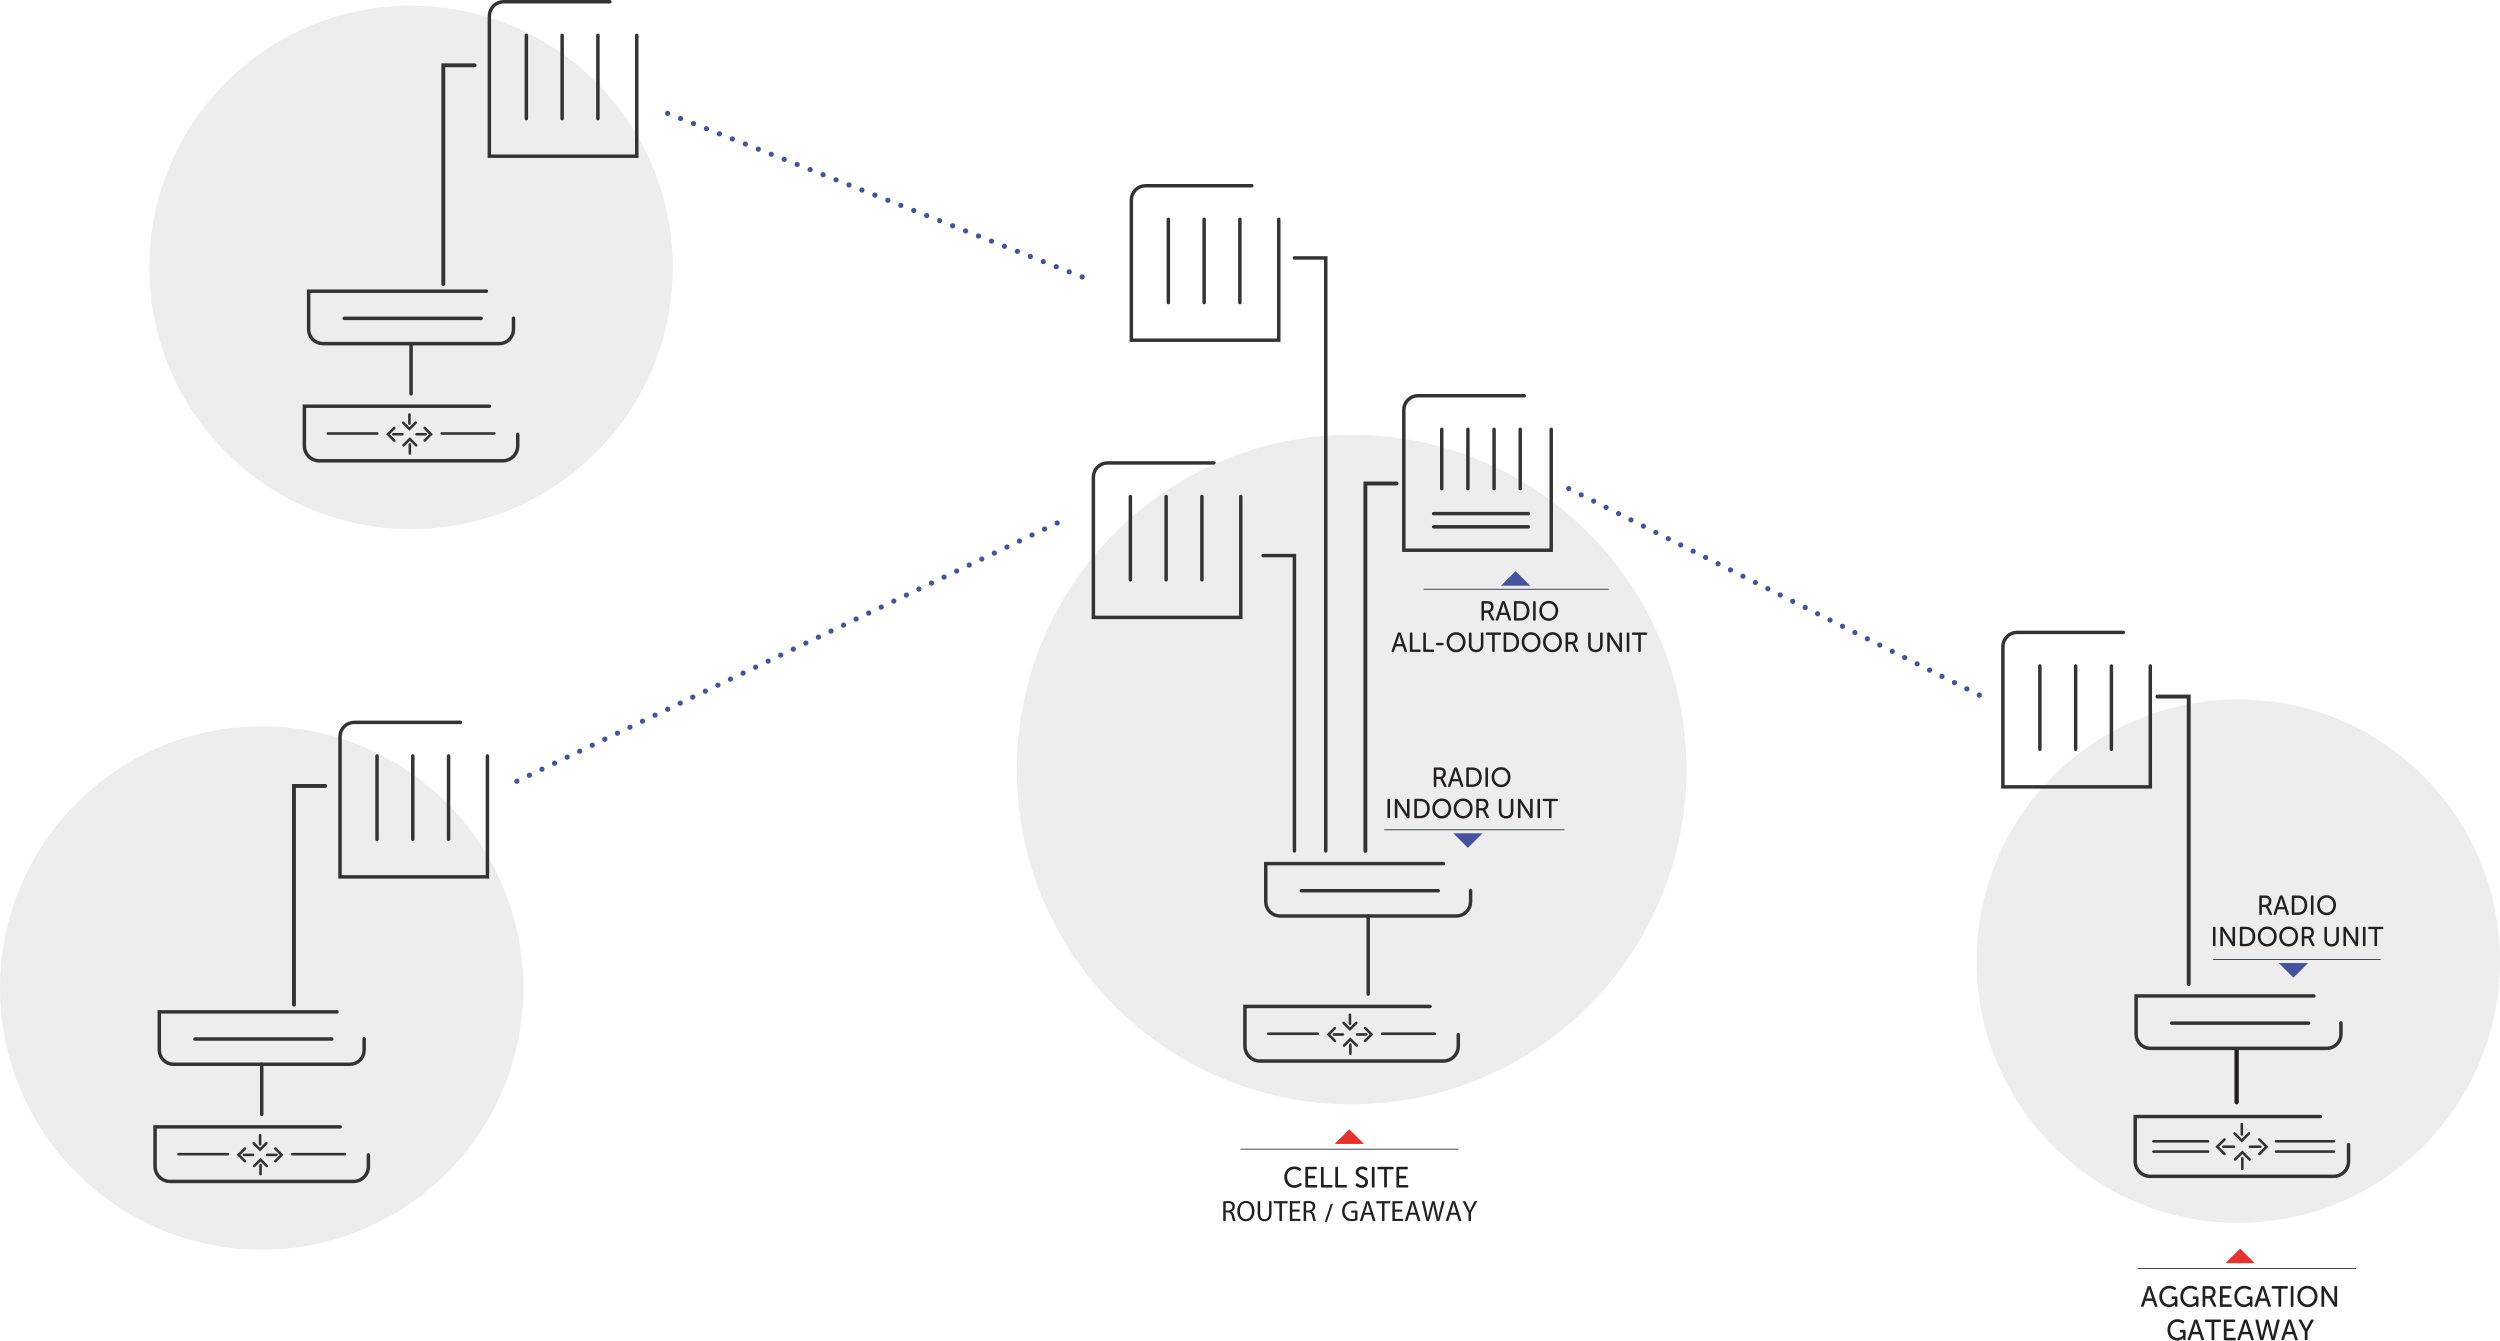 <?xml version="1.0" encoding="UTF-8"?><svg xmlns="http://www.w3.org/2000/svg" viewBox="0 0 1436.13 770.11"><defs><style>.c{stroke-width:1.5px;}.c,.d,.e,.f,.g,.h{fill:none;stroke-linecap:round;}.c,.d,.g{stroke:#333;stroke-miterlimit:10;}.d{stroke-width:2.25px;}.e{stroke:#231f20;stroke-width:2.5px;}.e,.f,.h{stroke-linejoin:round;}.i{fill:#ededed;}.j{fill:#e5322d;}.k{fill:#231f20;}.l{fill:#45529e;}.f{stroke:#242e3d;stroke-width:.5px;}.g{stroke-width:2px;}.h{stroke:#45529e;stroke-dasharray:0 0 0 8;stroke-width:3px;}</style></defs><g id="a"/><g id="b"><circle class="i" cx="150.35" cy="567.58" r="150.35"/><circle class="i" cx="1285.78" cy="552.11" r="150.35"/><circle class="i" cx="776.44" cy="442.06" r="192.33"/><g><line class="g" x1="671.16" y1="125.99" x2="671.16" y2="173.84"/><line class="g" x1="712.25" y1="125.99" x2="712.25" y2="173.84"/><path class="g" d="M719.11,106.69h-61.05c-4.49,0-8.16,3.67-8.16,8.16v80.58h84.68V125.99"/><line class="g" x1="691.71" y1="125.99" x2="691.71" y2="173.84"/></g><line class="g" x1="649.35" y1="285.24" x2="649.35" y2="333.09"/><line class="g" x1="690.44" y1="285.24" x2="690.44" y2="333.09"/><path class="g" d="M697.3,265.94h-61.05c-4.49,0-8.16,3.67-8.16,8.16v80.58h84.68v-69.44"/><line class="g" x1="669.89" y1="285.24" x2="669.89" y2="333.09"/><polyline class="g" points="761.58 488.8 761.58 148.16 743.58 148.16"/><line class="g" x1="785.96" y1="571.06" x2="785.96" y2="526.21"/><polyline class="g" points="743.58 488.8 743.58 319.16 725.58 319.16"/><g><path class="g" d="M821.49,578.15h-106.34v22.86c0,4.68,3.83,8.5,8.5,8.5h105.56c4.68,0,8.5-3.83,8.5-8.5v-6.72"/><g><g><line class="c" x1="775.49" y1="582.92" x2="775.49" y2="588.13"/><line class="c" x1="775.73" y1="600.09" x2="775.73" y2="605.3"/><polyline class="c" points="779.08 587.6 775.45 591.23 771.82 587.6"/><polyline class="c" points="772.1 600.63 775.73 597 779.36 600.63"/></g><g><line class="c" x1="766.25" y1="594.25" x2="771.46" y2="594.25"/><polyline class="c" points="766.79 590.62 763.16 594.25 766.79 597.88"/></g><g><line class="c" x1="784.78" y1="594.25" x2="779.57" y2="594.25"/><polyline class="c" points="784.25 590.62 787.88 594.25 784.25 597.88"/></g></g><g><line class="c" x1="794.03" y1="593.83" x2="824.26" y2="593.83"/><line class="c" x1="728.61" y1="593.83" x2="757" y2="593.83"/></g></g><line class="e" x1="1284.83" y1="633.14" x2="1284.83" y2="603.24"/><g><g><line class="g" x1="216.58" y1="434.27" x2="216.58" y2="482.12"/><line class="g" x1="257.67" y1="434.27" x2="257.67" y2="482.12"/><path class="g" d="M264.53,414.97h-61.05c-4.49,0-8.16,3.67-8.16,8.16v80.58h84.68v-69.44"/><line class="g" x1="237.13" y1="434.27" x2="237.13" y2="482.12"/></g><polyline class="d" points="168.87 577.15 168.87 451.49 186.84 451.49"/></g><line class="h" x1="383.51" y1="65.12" x2="626.85" y2="161.13"/><line class="h" x1="296.91" y1="448.78" x2="611.65" y2="298.37"/><line class="h" x1="901.18" y1="280.68" x2="1138.65" y2="400.14"/><g><path class="k" d="M1297.84,514.93c0-.35,.17-.52,.5-.52h2.85c1.04,0,1.54,.09,1.98,.3,1,.47,1.67,1.5,1.67,2.92s-.72,2.65-1.89,3.06v.03s.14,.16,.31,.51l1.91,3.71c.19,.36,.04,.62-.33,.62h-.6c-.29,0-.46-.11-.58-.36l-2.07-4.08h-2.27v3.92c0,.35-.17,.52-.49,.52h-.48c-.33,0-.5-.17-.5-.52v-10.11Zm3.6,4.83c1.16,0,1.89-.82,1.89-2.07,0-.81-.33-1.44-.99-1.74-.27-.13-.58-.19-1.26-.19h-1.77v4h2.13Z"/><path class="k" d="M1309.55,514.83c.09-.3,.27-.43,.56-.43h.72c.27,0,.46,.13,.56,.43l3.48,10.12c.12,.36-.04,.6-.4,.6h-.51c-.29,0-.47-.14-.56-.43l-.94-2.78h-3.99l-.93,2.78c-.08,.28-.27,.43-.54,.43h-.51c-.38,0-.53-.24-.41-.6l3.48-10.12Zm2.5,6.22l-1.17-3.54c-.18-.57-.4-1.58-.4-1.58h-.03s-.24,1.01-.42,1.58l-1.19,3.54h3.21Z"/><path class="k" d="M1316.52,514.93c0-.35,.17-.52,.5-.52h3.02c3.22,0,5.37,2.04,5.37,5.56s-2.15,5.59-5.37,5.59h-3.02c-.33,0-.5-.17-.5-.52v-10.11Zm3.41,9.27c2.38,0,3.94-1.48,3.94-4.23s-1.58-4.2-3.94-4.2h-1.94v8.43h1.94Z"/><path class="k" d="M1327.52,514.93c0-.35,.17-.52,.5-.52h.48c.33,0,.49,.17,.49,.52v10.11c0,.35-.17,.52-.49,.52h-.48c-.33,0-.5-.17-.5-.52v-10.11Z"/><path class="k" d="M1336.52,514.22c3.15,0,5.43,2.48,5.43,5.69s-2.28,5.84-5.43,5.84-5.44-2.56-5.44-5.84,2.29-5.69,5.44-5.69Zm0,10.09c2.25,0,3.9-1.91,3.9-4.41s-1.65-4.25-3.9-4.25-3.92,1.83-3.92,4.25,1.67,4.41,3.92,4.41Z"/><path class="k" d="M1271.24,532.93c0-.35,.17-.52,.5-.52h.48c.33,0,.49,.17,.49,.52v10.11c0,.35-.17,.52-.49,.52h-.48c-.33,0-.5-.17-.5-.52v-10.11Z"/><path class="k" d="M1275.47,532.93c0-.35,.17-.52,.5-.52h.57c.29,0,.45,.09,.6,.35l4.51,6.9c.38,.6,.87,1.61,.87,1.61h.03s-.09-1-.09-1.61v-6.73c0-.35,.18-.52,.5-.52h.48c.33,0,.49,.17,.49,.52v10.11c0,.35-.17,.52-.49,.52h-.57c-.27,0-.45-.09-.58-.35l-4.53-6.89c-.38-.62-.87-1.63-.87-1.63h-.03s.09,1,.09,1.63v6.71c0,.35-.17,.52-.49,.52h-.48c-.33,0-.5-.17-.5-.52v-10.11Z"/><path class="k" d="M1286.69,532.93c0-.35,.17-.52,.5-.52h3.01c3.23,0,5.37,2.04,5.37,5.56s-2.14,5.59-5.37,5.59h-3.01c-.33,0-.5-.17-.5-.52v-10.11Zm3.4,9.27c2.38,0,3.94-1.48,3.94-4.23s-1.57-4.2-3.94-4.2h-1.94v8.43h1.94Z"/><path class="k" d="M1302.45,532.22c3.15,0,5.43,2.48,5.43,5.69s-2.28,5.84-5.43,5.84-5.44-2.56-5.44-5.84,2.29-5.69,5.44-5.69Zm0,10.09c2.25,0,3.9-1.91,3.9-4.41s-1.65-4.25-3.9-4.25-3.92,1.83-3.92,4.25,1.67,4.41,3.92,4.41Z"/><path class="k" d="M1314.74,532.22c3.15,0,5.43,2.48,5.43,5.69s-2.28,5.84-5.43,5.84-5.44-2.56-5.44-5.84,2.29-5.69,5.44-5.69Zm0,10.09c2.25,0,3.9-1.91,3.9-4.41s-1.65-4.25-3.9-4.25-3.92,1.83-3.92,4.25,1.67,4.41,3.92,4.41Z"/><path class="k" d="M1322.25,532.93c0-.35,.17-.52,.5-.52h2.85c1.04,0,1.54,.09,1.98,.3,1,.47,1.67,1.5,1.67,2.92s-.72,2.65-1.89,3.06v.03s.14,.16,.31,.51l1.91,3.71c.19,.36,.04,.62-.33,.62h-.6c-.29,0-.46-.11-.58-.36l-2.07-4.08h-2.27v3.92c0,.35-.17,.52-.49,.52h-.48c-.33,0-.5-.17-.5-.52v-10.11Zm3.6,4.83c1.16,0,1.89-.82,1.89-2.07,0-.81-.33-1.44-.99-1.74-.27-.13-.58-.19-1.26-.19h-1.77v4h2.13Z"/><path class="k" d="M1335.24,532.93c0-.35,.18-.52,.5-.52h.5c.31,0,.48,.17,.48,.52v6.67c0,1.71,1.06,2.72,2.69,2.72s2.68-1.01,2.68-2.73v-6.65c0-.35,.18-.52,.5-.52h.5c.31,0,.49,.17,.49,.52v6.68c0,2.48-1.68,4.14-4.15,4.14s-4.17-1.66-4.17-4.14v-6.68Z"/><path class="k" d="M1346.19,532.93c0-.35,.17-.52,.5-.52h.57c.29,0,.45,.09,.6,.35l4.51,6.9c.38,.6,.87,1.61,.87,1.61h.03s-.09-1-.09-1.61v-6.73c0-.35,.18-.52,.5-.52h.48c.33,0,.49,.17,.49,.52v10.11c0,.35-.17,.52-.49,.52h-.57c-.27,0-.45-.09-.58-.35l-4.53-6.89c-.38-.62-.87-1.63-.87-1.63h-.03s.09,1,.09,1.63v6.71c0,.35-.17,.52-.49,.52h-.48c-.33,0-.5-.17-.5-.52v-10.11Z"/><path class="k" d="M1357.41,532.93c0-.35,.17-.52,.5-.52h.48c.33,0,.49,.17,.49,.52v10.11c0,.35-.17,.52-.49,.52h-.48c-.33,0-.5-.17-.5-.52v-10.11Z"/><path class="k" d="M1364.03,533.76h-3.15c-.33,0-.49-.19-.49-.52v-.32c0-.35,.16-.52,.49-.52h7.77c.31,0,.48,.17,.48,.52v.32c0,.33-.17,.52-.48,.52h-3.15v9.27c0,.35-.18,.52-.5,.52h-.5c-.31,0-.48-.17-.48-.52v-9.27Z"/></g><line class="f" x1="1271.55" y1="551.21" x2="1367.37" y2="551.21"/><polyline class="d" points="1257.32 565.27 1257.32 400.14 1239.36 400.14"/><g><line class="g" x1="1247.54" y1="587.73" x2="1326.17" y2="587.73"/><path class="g" d="M1329.2,572.13h-102.1v21.95c0,4.49,3.67,8.16,8.16,8.16h101.35c4.49,0,8.16-3.67,8.16-8.16v-6.46"/></g><g><line class="g" x1="747.56" y1="511.69" x2="826.2" y2="511.69"/><path class="g" d="M829.22,496.09h-102.1v21.95c0,4.49,3.67,8.16,8.16,8.16h101.35c4.49,0,8.16-3.67,8.16-8.16v-6.46"/></g><path class="g" d="M1332.91,641.4h-106.34v25.85c0,4.68,3.83,8.5,8.5,8.5h105.56c4.68,0,8.5-3.83,8.5-8.5v-9.71"/><g><g><line class="c" x1="1287.82" y1="645.74" x2="1287.82" y2="651.71"/><line class="c" x1="1288.11" y1="665.43" x2="1288.11" y2="671.4"/><polyline class="c" points="1291.95 651.1 1287.78 655.26 1283.62 651.1"/><polyline class="c" points="1283.94 666.04 1288.11 661.88 1292.27 666.04"/></g><g><line class="c" x1="1277.23" y1="658.73" x2="1283.21" y2="658.73"/><polyline class="c" points="1277.85 654.57 1273.68 658.73 1277.85 662.89"/></g><g><line class="c" x1="1298.48" y1="658.73" x2="1292.51" y2="658.73"/><polyline class="c" points="1297.87 654.57 1302.03 658.73 1297.87 662.89"/></g></g><g><g><line class="c" x1="1307.45" y1="661.52" x2="1340.68" y2="661.52"/><line class="c" x1="1237.03" y1="661.52" x2="1268.43" y2="661.52"/></g><g><line class="c" x1="1307.45" y1="655.62" x2="1340.68" y2="655.62"/><line class="c" x1="1237.03" y1="655.62" x2="1268.43" y2="655.62"/></g></g><line class="g" x1="150.35" y1="640.23" x2="150.35" y2="611.38"/><g><path class="g" d="M195.41,647.32H89.07v22.86c0,4.68,3.83,8.5,8.5,8.5h105.56c4.68,0,8.5-3.83,8.5-8.5v-6.72"/><g><g><line class="c" x1="149.4" y1="652.1" x2="149.4" y2="657.3"/><line class="c" x1="149.65" y1="669.26" x2="149.65" y2="674.47"/><polyline class="c" points="153 656.77 149.37 660.4 145.74 656.77"/><polyline class="c" points="146.02 669.8 149.65 666.17 153.28 669.8"/></g><g><line class="c" x1="140.17" y1="663.42" x2="145.38" y2="663.42"/><polyline class="c" points="140.71 659.79 137.08 663.42 140.71 667.05"/></g><g><line class="c" x1="158.7" y1="663.42" x2="153.49" y2="663.42"/><polyline class="c" points="158.16 659.79 161.79 663.42 158.16 667.05"/></g></g><g><line class="c" x1="167.95" y1="663" x2="198.18" y2="663"/><line class="c" x1="102.53" y1="663" x2="130.92" y2="663"/></g></g><g><line class="g" x1="111.95" y1="596.87" x2="190.59" y2="596.87"/><path class="g" d="M193.61,581.27H91.51v21.95c0,4.49,3.67,8.16,8.16,8.16h101.35c4.49,0,8.16-3.67,8.16-8.16v-6.46"/></g><circle class="i" cx="236.14" cy="153.6" r="150.35"/><g><g><line class="g" x1="302.37" y1="20.3" x2="302.37" y2="68.15"/><line class="g" x1="343.46" y1="20.3" x2="343.46" y2="68.15"/><path class="g" d="M350.32,1h-61.05c-4.49,0-8.16,3.67-8.16,8.16V89.74h84.68V20.3"/><line class="g" x1="322.92" y1="20.3" x2="322.92" y2="68.15"/></g><polyline class="d" points="254.66 163.17 254.66 37.51 272.63 37.51"/></g><line class="g" x1="236.14" y1="226.26" x2="236.14" y2="197.41"/><g><path class="g" d="M281.19,233.35h-106.34v22.86c0,4.68,3.83,8.5,8.5,8.5h105.56c4.68,0,8.5-3.83,8.5-8.5v-6.72"/><g><g><line class="c" x1="235.19" y1="238.12" x2="235.19" y2="243.33"/><line class="c" x1="235.44" y1="255.29" x2="235.44" y2="260.5"/><polyline class="c" points="238.79 242.8 235.16 246.43 231.53 242.8"/><polyline class="c" points="231.81 255.83 235.44 252.2 239.07 255.83"/></g><g><line class="c" x1="225.96" y1="249.45" x2="231.17" y2="249.45"/><polyline class="c" points="226.49 245.82 222.86 249.45 226.49 253.08"/></g><g><line class="c" x1="244.49" y1="249.45" x2="239.28" y2="249.45"/><polyline class="c" points="243.95 245.82 247.58 249.45 243.95 253.08"/></g></g><g><line class="c" x1="253.73" y1="249.03" x2="283.96" y2="249.03"/><line class="c" x1="188.32" y1="249.03" x2="216.71" y2="249.03"/></g></g><g><line class="g" x1="197.74" y1="182.89" x2="276.37" y2="182.89"/><path class="g" d="M279.4,167.29h-102.1v21.95c0,4.49,3.67,8.16,8.16,8.16h101.35c4.49,0,8.16-3.67,8.16-8.16v-6.46"/></g><g><line class="f" x1="837.72" y1="660.16" x2="712.77" y2="660.16"/><g><path class="k" d="M743.51,670.07c1.94,0,3.19,.79,3.75,1.23,.26,.2,.27,.47,.1,.77l-.21,.34c-.19,.3-.43,.34-.74,.13-.48-.34-1.47-.94-2.83-.94-2.62,0-4.18,2.02-4.18,4.53s1.58,4.7,4.19,4.7c1.49,0,2.58-.76,3.07-1.16,.27-.22,.53-.22,.74,.07l.24,.34c.19,.27,.18,.54-.08,.77-.58,.51-1.95,1.52-4.02,1.52-3.49,0-5.78-2.73-5.78-6.22s2.37-6.08,5.75-6.08Z"/><path class="k" d="M749.86,670.83c0-.37,.18-.56,.53-.56h5.51c.35,0,.53,.18,.53,.56v.34c0,.35-.18,.56-.53,.56h-4.47v3.72h3.54c.34,0,.53,.19,.53,.56v.34c0,.37-.19,.56-.53,.56h-3.54v3.82h4.74c.35,0,.53,.19,.53,.56v.34c0,.37-.18,.56-.53,.56h-5.78c-.35,0-.53-.19-.53-.56v-10.78Z"/><path class="k" d="M758.82,670.83c0-.37,.18-.56,.53-.56h.51c.35,0,.53,.18,.53,.56v9.89h4.55c.34,0,.53,.19,.53,.56v.34c0,.37-.19,.56-.53,.56h-5.59c-.35,0-.53-.19-.53-.56v-10.78Z"/><path class="k" d="M767.06,670.83c0-.37,.18-.56,.53-.56h.51c.35,0,.53,.18,.53,.56v9.89h4.55c.34,0,.53,.19,.53,.56v.34c0,.37-.19,.56-.53,.56h-5.59c-.35,0-.53-.19-.53-.56v-10.78Z"/><path class="k" d="M778.81,680.37l.27-.4c.19-.27,.42-.3,.72-.1,.4,.3,1.26,.96,2.47,.96s1.98-.67,1.98-1.7c0-2.63-5.44-2.04-5.44-5.74,0-2,1.6-3.3,3.67-3.3,1.34,0,2.4,.56,2.83,.91,.27,.2,.3,.46,.16,.76l-.22,.42c-.19,.35-.45,.32-.72,.15-.43-.27-1.12-.69-2.08-.69-1.17,0-2.03,.64-2.03,1.67,0,2.56,5.44,1.87,5.44,5.69,0,1.87-1.33,3.39-3.59,3.39-1.63,0-2.88-.79-3.39-1.23-.21-.2-.3-.44-.06-.78Z"/><path class="k" d="M788.05,670.83c0-.37,.18-.56,.53-.56h.51c.35,0,.53,.18,.53,.56v10.78c0,.37-.18,.56-.53,.56h-.51c-.35,0-.53-.19-.53-.56v-10.78Z"/><path class="k" d="M795.13,671.73h-3.36c-.35,0-.53-.2-.53-.56v-.34c0-.37,.18-.56,.53-.56h8.29c.34,0,.51,.18,.51,.56v.34c0,.35-.18,.56-.51,.56h-3.36v9.89c0,.37-.19,.56-.53,.56h-.53c-.34,0-.51-.19-.51-.56v-9.89Z"/><path class="k" d="M802.18,670.83c0-.37,.18-.56,.53-.56h5.51c.35,0,.53,.18,.53,.56v.34c0,.35-.18,.56-.53,.56h-4.47v3.72h3.54c.34,0,.53,.19,.53,.56v.34c0,.37-.19,.56-.53,.56h-3.54v3.82h4.74c.35,0,.53,.19,.53,.56v.34c0,.37-.18,.56-.53,.56h-5.78c-.35,0-.53-.19-.53-.56v-10.78Z"/><path class="k" d="M702.7,690.17c.72-.15,1.73-.24,2.69-.24,1.49,0,2.45,.29,3.12,.93,.53,.5,.85,1.28,.85,2.16,0,1.5-.9,2.49-2.03,2.9v.03c.83,.32,1.33,1.15,1.58,2.31,.35,1.6,.61,2.68,.83,3.12h-1.44c-.18-.32-.42-1.3-.72-2.71-.32-1.55-.9-2.16-2.16-2.21h-1.31v4.92h-1.41v-11.2Zm1.41,5.17h1.42c1.49,0,2.43-.86,2.43-2.16,0-1.48-1.01-2.11-2.48-2.12-.69,0-1.15,.07-1.38,.13v4.14Z"/><path class="k" d="M720.63,695.68c0,3.77-2.29,5.88-5.01,5.88-2.91,0-4.85-2.41-4.85-5.79s2.06-5.93,5.04-5.93,4.82,2.56,4.82,5.84Zm-8.37,.03c0,2.58,1.25,4.65,3.44,4.65s3.46-2.17,3.46-4.65c0-2.33-1.07-4.68-3.44-4.68-2.24,0-3.46,2.12-3.46,4.68Z"/><path class="k" d="M723.9,690.02v6.76c0,2.51,1.06,3.59,2.51,3.59,1.58,0,2.62-1.11,2.62-3.59v-6.76h1.39v6.64c0,3.49-1.73,4.9-4.07,4.9-2.21,0-3.87-1.31-3.87-4.83v-6.71h1.41Z"/><path class="k" d="M734.99,691.26h-3.28v-1.25h7.99v1.25h-3.3v10.11h-1.41v-10.11Z"/><path class="k" d="M746.55,696.05h-4.18v4.11h4.67v1.21h-6.08v-11.35h5.84v1.21h-4.43v3.61h4.18v1.21Z"/><path class="k" d="M748.89,690.17c.72-.15,1.73-.24,2.69-.24,1.49,0,2.45,.29,3.12,.93,.53,.5,.85,1.28,.85,2.16,0,1.5-.9,2.49-2.03,2.9v.03c.83,.32,1.33,1.15,1.58,2.31,.35,1.6,.61,2.68,.83,3.12h-1.44c-.18-.32-.42-1.3-.72-2.71-.32-1.55-.9-2.16-2.16-2.21h-1.31v4.92h-1.41v-11.2Zm1.41,5.17h1.42c1.49,0,2.43-.86,2.43-2.16,0-1.48-1.01-2.11-2.48-2.12-.69,0-1.15,.07-1.38,.13v4.14Z"/><path class="k" d="M764.5,691.53h1.22l-3.54,10.44h-1.22l3.54-10.44Z"/><path class="k" d="M779.79,700.87c-.62,.24-1.86,.62-3.31,.62-1.63,0-2.98-.44-4.03-1.5-.93-.94-1.5-2.46-1.5-4.23,.02-3.37,2.22-5.86,5.84-5.86,1.25,0,2.24,.3,2.69,.52l-.34,1.2c-.58-.27-1.3-.49-2.39-.49-2.62,0-4.34,1.72-4.34,4.57s1.63,4.58,4.16,4.58c.91,0,1.54-.13,1.86-.3v-3.39h-2.19v-1.18h3.55v5.46Z"/><path class="k" d="M783.74,697.8l-1.1,3.57h-1.46l3.68-11.35h1.66l3.68,11.35h-1.49l-1.15-3.57h-3.83Zm3.54-1.15l-1.06-3.27c-.24-.74-.4-1.41-.56-2.07h-.05c-.14,.67-.32,1.36-.53,2.05l-1.06,3.29h3.25Z"/><path class="k" d="M793.92,691.26h-3.28v-1.25h7.99v1.25h-3.3v10.11h-1.41v-10.11Z"/><path class="k" d="M805.47,696.05h-4.18v4.11h4.67v1.21h-6.08v-11.35h5.84v1.21h-4.43v3.61h4.18v1.21Z"/><path class="k" d="M809.58,697.8l-1.1,3.57h-1.46l3.68-11.35h1.66l3.68,11.35h-1.49l-1.15-3.57h-3.83Zm3.54-1.15l-1.06-3.27c-.24-.74-.4-1.41-.56-2.07h-.05c-.14,.67-.32,1.36-.53,2.05l-1.06,3.29h3.25Z"/><path class="k" d="M819.45,701.37l-2.74-11.35h1.49l1.28,5.75c.32,1.42,.61,2.83,.8,3.92h.03c.16-1.13,.51-2.49,.88-3.94l1.44-5.73h1.46l1.31,5.76c.3,1.35,.59,2.7,.75,3.89h.03c.22-1.25,.53-2.53,.85-3.92l1.42-5.73h1.44l-3.06,11.35h-1.47l-1.34-5.91c-.34-1.45-.56-2.56-.7-3.71h-.03c-.19,1.13-.45,2.24-.83,3.71l-1.52,5.91h-1.49Z"/><path class="k" d="M833.07,697.8l-1.1,3.57h-1.46l3.68-11.35h1.66l3.68,11.35h-1.49l-1.15-3.57h-3.83Zm3.54-1.15l-1.06-3.27c-.24-.74-.4-1.41-.56-2.07h-.05c-.14,.67-.32,1.36-.53,2.05l-1.06,3.29h3.25Z"/><path class="k" d="M843.6,701.37v-4.8l-3.41-6.55h1.58l1.52,3.13c.42,.88,.74,1.57,1.07,2.34h.03c.29-.74,.67-1.48,1.09-2.34l1.55-3.13h1.57l-3.6,6.52v4.83h-1.41Z"/></g><polygon class="j" points="766.69 657.12 775.1 648.73 783.52 657.12 766.69 657.12"/></g><g><g><path class="k" d="M1233.64,739.27c.1-.32,.29-.46,.59-.46h.77c.29,0,.5,.13,.59,.46l3.71,10.8c.13,.39-.05,.64-.43,.64h-.54c-.3,0-.5-.15-.59-.46l-1.01-2.96h-4.26l-.99,2.96c-.08,.3-.29,.46-.58,.46h-.54c-.4,0-.56-.25-.43-.64l3.71-10.8Zm2.67,6.64l-1.25-3.77c-.19-.61-.43-1.68-.43-1.68h-.03s-.26,1.08-.45,1.68l-1.26,3.77h3.43Z"/><path class="k" d="M1246.15,738.61c1.9,0,3.23,.76,3.71,1.11,.27,.22,.3,.47,.11,.76l-.22,.35c-.19,.3-.43,.32-.74,.15-.5-.32-1.42-.84-2.79-.84-2.59,0-4.21,2.04-4.21,4.58,0,2.71,1.79,4.65,4.13,4.65,2.08,0,3.22-1.53,3.22-1.53v-1.67h-1.31c-.34,0-.53-.19-.53-.56v-.34c0-.35,.19-.56,.53-.56h2.23c.35,0,.53,.2,.53,.56v4.87c0,.37-.18,.56-.53,.56h-.3c-.34,0-.53-.19-.53-.47v-.44c0-.2,.02-.37,.02-.37h-.03s-1.2,1.48-3.49,1.48c-3.06,0-5.55-2.54-5.55-6.12s2.45-6.18,5.76-6.18Z"/><path class="k" d="M1258.24,738.61c1.9,0,3.23,.76,3.71,1.11,.27,.22,.3,.47,.11,.76l-.22,.35c-.19,.3-.43,.32-.74,.15-.5-.32-1.42-.84-2.79-.84-2.59,0-4.21,2.04-4.21,4.58,0,2.71,1.79,4.65,4.13,4.65,2.08,0,3.22-1.53,3.22-1.53v-1.67h-1.31c-.34,0-.53-.19-.53-.56v-.34c0-.35,.19-.56,.53-.56h2.23c.35,0,.53,.2,.53,.56v4.87c0,.37-.18,.56-.53,.56h-.3c-.34,0-.53-.19-.53-.47v-.44c0-.2,.02-.37,.02-.37h-.03s-1.2,1.48-3.49,1.48c-3.06,0-5.55-2.54-5.55-6.12s2.45-6.18,5.76-6.18Z"/><path class="k" d="M1265.28,739.37c0-.37,.18-.56,.53-.56h3.04c1.1,0,1.65,.1,2.11,.32,1.07,.51,1.78,1.6,1.78,3.12s-.77,2.83-2.02,3.27v.03s.14,.17,.34,.54l2.03,3.96c.21,.39,.05,.66-.35,.66h-.64c-.3,0-.5-.12-.62-.39l-2.21-4.35h-2.42v4.18c0,.37-.18,.56-.53,.56h-.51c-.35,0-.53-.19-.53-.56v-10.78Zm3.84,5.15c1.23,0,2.02-.88,2.02-2.21,0-.86-.35-1.53-1.06-1.85-.29-.13-.62-.2-1.34-.2h-1.89v4.26h2.27Z"/><path class="k" d="M1275.23,739.37c0-.37,.18-.56,.53-.56h5.51c.35,0,.53,.19,.53,.56v.34c0,.35-.18,.56-.53,.56h-4.47v3.72h3.54c.34,0,.53,.19,.53,.56v.34c0,.37-.19,.56-.53,.56h-3.54v3.82h4.74c.35,0,.53,.19,.53,.56v.34c0,.37-.18,.56-.53,.56h-5.78c-.35,0-.53-.19-.53-.56v-10.78Z"/><path class="k" d="M1289.25,738.61c1.9,0,3.23,.76,3.71,1.11,.27,.22,.3,.47,.11,.76l-.22,.35c-.19,.3-.43,.32-.74,.15-.5-.32-1.42-.84-2.79-.84-2.59,0-4.21,2.04-4.21,4.58,0,2.71,1.79,4.65,4.13,4.65,2.08,0,3.22-1.53,3.22-1.53v-1.67h-1.31c-.34,0-.53-.19-.53-.56v-.34c0-.35,.19-.56,.53-.56h2.23c.35,0,.53,.2,.53,.56v4.87c0,.37-.18,.56-.53,.56h-.3c-.34,0-.53-.19-.53-.47v-.44c0-.2,.02-.37,.02-.37h-.03s-1.2,1.48-3.49,1.48c-3.06,0-5.55-2.54-5.55-6.12s2.45-6.18,5.76-6.18Z"/><path class="k" d="M1298.85,739.27c.1-.32,.29-.46,.59-.46h.77c.29,0,.5,.13,.59,.46l3.71,10.8c.13,.39-.05,.64-.43,.64h-.54c-.3,0-.5-.15-.59-.46l-1.01-2.96h-4.26l-.99,2.96c-.08,.3-.29,.46-.58,.46h-.54c-.4,0-.56-.25-.43-.64l3.71-10.8Zm2.67,6.64l-1.25-3.77c-.19-.61-.43-1.68-.43-1.68h-.03s-.26,1.08-.45,1.68l-1.26,3.77h3.43Z"/><path class="k" d="M1308.85,740.26h-3.36c-.35,0-.53-.2-.53-.56v-.34c0-.37,.18-.56,.53-.56h8.29c.34,0,.51,.19,.51,.56v.34c0,.35-.18,.56-.51,.56h-3.36v9.89c0,.37-.19,.56-.53,.56h-.53c-.34,0-.51-.19-.51-.56v-9.89Z"/><path class="k" d="M1315.91,739.37c0-.37,.18-.56,.53-.56h.51c.35,0,.53,.19,.53,.56v10.78c0,.37-.18,.56-.53,.56h-.51c-.35,0-.53-.19-.53-.56v-10.78Z"/><path class="k" d="M1325.52,738.61c3.36,0,5.79,2.65,5.79,6.06s-2.43,6.23-5.79,6.23-5.81-2.73-5.81-6.23,2.45-6.06,5.81-6.06Zm0,10.76c2.4,0,4.16-2.04,4.16-4.7s-1.76-4.53-4.16-4.53-4.18,1.95-4.18,4.53,1.78,4.7,4.18,4.7Z"/><path class="k" d="M1333.55,739.37c0-.37,.18-.56,.53-.56h.61c.3,0,.48,.1,.64,.37l4.82,7.36c.4,.64,.93,1.72,.93,1.72h.03s-.1-1.06-.1-1.72v-7.18c0-.37,.19-.56,.53-.56h.51c.35,0,.53,.19,.53,.56v10.78c0,.37-.18,.56-.53,.56h-.61c-.29,0-.48-.1-.62-.37l-4.83-7.34c-.4-.66-.93-1.73-.93-1.73h-.03s.1,1.06,.1,1.73v7.16c0,.37-.18,.56-.53,.56h-.51c-.35,0-.53-.19-.53-.56v-10.78Z"/><path class="k" d="M1250.84,757.81c1.9,0,3.23,.76,3.71,1.11,.27,.22,.3,.47,.11,.76l-.22,.35c-.19,.3-.43,.32-.74,.15-.5-.32-1.42-.84-2.79-.84-2.59,0-4.21,2.04-4.21,4.58,0,2.71,1.79,4.65,4.13,4.65,2.08,0,3.22-1.53,3.22-1.53v-1.67h-1.31c-.34,0-.53-.19-.53-.56v-.34c0-.35,.19-.56,.53-.56h2.23c.35,0,.53,.2,.53,.56v4.87c0,.37-.18,.56-.53,.56h-.3c-.34,0-.53-.19-.53-.47v-.44c0-.2,.02-.37,.02-.37h-.03s-1.2,1.48-3.49,1.48c-3.06,0-5.55-2.54-5.55-6.12s2.45-6.18,5.76-6.18Z"/><path class="k" d="M1260.44,758.47c.1-.32,.29-.46,.59-.46h.77c.29,0,.5,.13,.59,.46l3.71,10.8c.13,.39-.05,.64-.43,.64h-.54c-.3,0-.5-.15-.59-.46l-1.01-2.96h-4.26l-.99,2.96c-.08,.3-.29,.46-.58,.46h-.54c-.4,0-.56-.25-.43-.64l3.71-10.8Zm2.67,6.64l-1.25-3.77c-.19-.61-.43-1.68-.43-1.68h-.03s-.26,1.08-.45,1.68l-1.26,3.77h3.43Z"/><path class="k" d="M1270.44,759.46h-3.36c-.35,0-.53-.2-.53-.56v-.34c0-.37,.18-.56,.53-.56h8.29c.34,0,.51,.19,.51,.56v.34c0,.35-.18,.56-.51,.56h-3.36v9.89c0,.37-.19,.56-.53,.56h-.53c-.34,0-.51-.19-.51-.56v-9.89Z"/><path class="k" d="M1277.49,758.57c0-.37,.18-.56,.53-.56h5.51c.35,0,.53,.19,.53,.56v.34c0,.35-.18,.56-.53,.56h-4.47v3.72h3.54c.34,0,.53,.19,.53,.56v.34c0,.37-.19,.56-.53,.56h-3.54v3.82h4.74c.35,0,.53,.18,.53,.56v.34c0,.37-.18,.56-.53,.56h-5.78c-.35,0-.53-.19-.53-.56v-10.78Z"/><path class="k" d="M1289.01,758.47c.1-.32,.29-.46,.59-.46h.77c.29,0,.5,.13,.59,.46l3.71,10.8c.13,.39-.05,.64-.43,.64h-.54c-.3,0-.5-.15-.59-.46l-1.01-2.96h-4.26l-.99,2.96c-.08,.3-.29,.46-.58,.46h-.54c-.4,0-.56-.25-.43-.64l3.71-10.8Zm2.67,6.64l-1.25-3.77c-.19-.61-.43-1.68-.43-1.68h-.03s-.26,1.08-.45,1.68l-1.26,3.77h3.43Z"/><path class="k" d="M1295.65,758.62c-.08-.39,.08-.61,.46-.61h.56c.32,0,.51,.15,.59,.49l1.87,8.24c.14,.64,.21,1.26,.21,1.26h.03s.1-.61,.27-1.26l2.1-8.25c.08-.32,.27-.47,.59-.47h.45c.32,0,.51,.15,.58,.47l2.1,8.25c.18,.66,.26,1.26,.26,1.26h.03s.08-.62,.22-1.26l1.97-8.24c.08-.34,.27-.49,.59-.49h.54c.37,0,.54,.22,.46,.61l-2.71,10.81c-.08,.32-.27,.47-.59,.47h-.88c-.3,0-.5-.17-.58-.47l-1.86-7.24c-.21-.76-.35-1.68-.35-1.68h-.05s-.16,.93-.35,1.68l-1.86,7.24c-.08,.3-.27,.47-.59,.47h-.88c-.32,0-.51-.17-.59-.49l-2.61-10.8Z"/><path class="k" d="M1314.23,758.47c.1-.32,.29-.46,.59-.46h.77c.29,0,.5,.13,.59,.46l3.71,10.8c.13,.39-.05,.64-.43,.64h-.54c-.3,0-.5-.15-.59-.46l-1.01-2.96h-4.26l-.99,2.96c-.08,.3-.29,.46-.58,.46h-.54c-.4,0-.56-.25-.43-.64l3.71-10.8Zm2.67,6.64l-1.25-3.77c-.19-.61-.43-1.68-.43-1.68h-.03s-.26,1.08-.45,1.68l-1.26,3.77h3.43Z"/><path class="k" d="M1323.99,764.87l-3.43-6.2c-.21-.37-.05-.66,.37-.66h.64c.29,0,.48,.12,.61,.39l1.9,3.52c.34,.67,.69,1.5,.69,1.5h.03s.34-.83,.69-1.5l1.89-3.52c.13-.27,.32-.39,.61-.39h.64c.42,0,.58,.29,.37,.66l-3.43,6.2v4.48c0,.37-.19,.56-.53,.56h-.53c-.34,0-.53-.19-.53-.56v-4.48Z"/></g><polygon class="j" points="1278.44 725.65 1286.86 717.26 1295.27 725.65 1278.44 725.65"/></g><polygon class="l" points="1325.88 553.22 1317.46 561.61 1309.05 553.22 1325.88 553.22"/><g><path class="k" d="M823.62,441.39c0-.35,.17-.52,.5-.52h2.85c1.03,0,1.54,.09,1.98,.3,1,.47,1.66,1.5,1.66,2.92s-.72,2.65-1.89,3.06v.03s.14,.16,.31,.51l1.91,3.71c.2,.36,.04,.62-.33,.62h-.6c-.29,0-.47-.11-.58-.36l-2.07-4.08h-2.26v3.92c0,.35-.17,.52-.49,.52h-.48c-.33,0-.5-.17-.5-.52v-10.11Zm3.6,4.83c1.16,0,1.89-.82,1.89-2.07,0-.81-.33-1.44-.99-1.74-.27-.13-.58-.19-1.26-.19h-1.77v4h2.13Z"/><path class="k" d="M835.33,441.3c.09-.3,.27-.43,.56-.43h.72c.27,0,.46,.13,.55,.43l3.48,10.12c.12,.36-.04,.6-.41,.6h-.51c-.29,0-.47-.14-.56-.43l-.94-2.78h-3.99l-.93,2.78c-.07,.29-.27,.43-.54,.43h-.51c-.38,0-.53-.24-.41-.6l3.48-10.12Zm2.5,6.22l-1.17-3.54c-.18-.57-.4-1.58-.4-1.58h-.03s-.24,1.01-.42,1.58l-1.18,3.54h3.21Z"/><path class="k" d="M842.31,441.39c0-.35,.17-.52,.5-.52h3.01c3.22,0,5.37,2.04,5.37,5.56s-2.14,5.59-5.37,5.59h-3.01c-.33,0-.5-.17-.5-.52v-10.11Zm3.41,9.27c2.38,0,3.94-1.48,3.94-4.23s-1.57-4.2-3.94-4.2h-1.94v8.43h1.94Z"/><path class="k" d="M853.3,441.39c0-.35,.17-.52,.5-.52h.48c.33,0,.49,.17,.49,.52v10.11c0,.35-.17,.52-.49,.52h-.48c-.33,0-.5-.17-.5-.52v-10.11Z"/><path class="k" d="M862.3,440.68c3.15,0,5.43,2.48,5.43,5.69s-2.28,5.84-5.43,5.84-5.44-2.56-5.44-5.84,2.29-5.69,5.44-5.69Zm0,10.09c2.25,0,3.9-1.91,3.9-4.41s-1.65-4.25-3.9-4.25-3.92,1.83-3.92,4.25,1.67,4.41,3.92,4.41Z"/><path class="k" d="M797.02,459.39c0-.35,.17-.52,.5-.52h.48c.33,0,.49,.17,.49,.52v10.11c0,.35-.17,.52-.49,.52h-.48c-.33,0-.5-.17-.5-.52v-10.11Z"/><path class="k" d="M801.25,459.39c0-.35,.17-.52,.5-.52h.57c.29,0,.45,.09,.6,.35l4.51,6.9c.38,.6,.87,1.61,.87,1.61h.03s-.09-1-.09-1.61v-6.73c0-.35,.18-.52,.5-.52h.48c.33,0,.49,.17,.49,.52v10.11c0,.35-.17,.52-.49,.52h-.57c-.27,0-.45-.09-.58-.35l-4.53-6.89c-.38-.62-.87-1.63-.87-1.63h-.03s.09,1,.09,1.63v6.71c0,.35-.17,.52-.49,.52h-.48c-.33,0-.5-.17-.5-.52v-10.11Z"/><path class="k" d="M812.47,459.39c0-.35,.17-.52,.5-.52h3.01c3.22,0,5.37,2.04,5.37,5.56s-2.14,5.59-5.37,5.59h-3.01c-.33,0-.5-.17-.5-.52v-10.11Zm3.41,9.27c2.38,0,3.94-1.48,3.94-4.23s-1.57-4.2-3.94-4.2h-1.94v8.43h1.94Z"/><path class="k" d="M828.24,458.68c3.15,0,5.43,2.48,5.43,5.69s-2.28,5.84-5.43,5.84-5.44-2.56-5.44-5.84,2.29-5.69,5.44-5.69Zm0,10.09c2.25,0,3.9-1.91,3.9-4.41s-1.65-4.25-3.9-4.25-3.91,1.83-3.91,4.25,1.67,4.41,3.91,4.41Z"/><path class="k" d="M840.52,458.68c3.15,0,5.43,2.48,5.43,5.69s-2.28,5.84-5.43,5.84-5.44-2.56-5.44-5.84,2.29-5.69,5.44-5.69Zm0,10.09c2.25,0,3.9-1.91,3.9-4.41s-1.65-4.25-3.9-4.25-3.92,1.83-3.92,4.25,1.67,4.41,3.92,4.41Z"/><path class="k" d="M848.04,459.39c0-.35,.17-.52,.5-.52h2.85c1.03,0,1.54,.09,1.98,.3,1,.47,1.66,1.5,1.66,2.92s-.72,2.65-1.89,3.06v.03s.14,.16,.31,.51l1.91,3.71c.2,.36,.04,.62-.33,.62h-.6c-.29,0-.47-.11-.58-.36l-2.07-4.08h-2.26v3.92c0,.35-.17,.52-.49,.52h-.48c-.33,0-.5-.17-.5-.52v-10.11Zm3.6,4.83c1.16,0,1.89-.82,1.89-2.07,0-.81-.33-1.44-.99-1.74-.27-.13-.58-.19-1.26-.19h-1.77v4h2.13Z"/><path class="k" d="M861.03,459.39c0-.35,.18-.52,.5-.52h.49c.31,0,.48,.17,.48,.52v6.66c0,1.71,1.06,2.72,2.69,2.72s2.68-1.01,2.68-2.73v-6.65c0-.35,.18-.52,.49-.52h.5c.31,0,.49,.17,.49,.52v6.68c0,2.48-1.68,4.14-4.15,4.14s-4.17-1.66-4.17-4.14v-6.68Z"/><path class="k" d="M871.98,459.39c0-.35,.17-.52,.5-.52h.57c.29,0,.45,.09,.6,.35l4.51,6.9c.38,.6,.87,1.61,.87,1.61h.03s-.09-1-.09-1.61v-6.73c0-.35,.18-.52,.5-.52h.48c.33,0,.49,.17,.49,.52v10.11c0,.35-.17,.52-.49,.52h-.57c-.27,0-.45-.09-.58-.35l-4.53-6.89c-.38-.62-.87-1.63-.87-1.63h-.03s.09,1,.09,1.63v6.71c0,.35-.17,.52-.49,.52h-.48c-.33,0-.5-.17-.5-.52v-10.11Z"/><path class="k" d="M883.2,459.39c0-.35,.17-.52,.5-.52h.48c.33,0,.49,.17,.49,.52v10.11c0,.35-.17,.52-.49,.52h-.48c-.33,0-.5-.17-.5-.52v-10.11Z"/><path class="k" d="M889.81,460.23h-3.15c-.33,0-.49-.19-.49-.52v-.32c0-.35,.16-.52,.49-.52h7.77c.31,0,.48,.17,.48,.52v.32c0,.33-.17,.52-.48,.52h-3.15v9.27c0,.35-.18,.52-.5,.52h-.49c-.31,0-.48-.17-.48-.52v-9.27Z"/></g><line class="f" x1="795.32" y1="476.67" x2="898.49" y2="476.67"/><polygon class="l" points="851.66 478.68 843.24 487.07 834.83 478.68 851.66 478.68"/><g><polyline class="d" points="784.34 488.8 784.34 277.76 802.3 277.76"/><path class="g" d="M875.63,227.32h-61.05c-4.49,0-8.16,3.67-8.16,8.16v80.58h84.68v-69.43"/><line class="g" x1="828.21" y1="246.63" x2="828.21" y2="280.68"/><line class="g" x1="873.3" y1="246.63" x2="873.3" y2="280.68"/><line class="g" x1="843.24" y1="246.63" x2="843.24" y2="280.68"/><line class="g" x1="858.27" y1="246.63" x2="858.27" y2="280.68"/><line class="g" x1="823.56" y1="295.05" x2="877.96" y2="295.05"/><line class="g" x1="823.56" y1="302.64" x2="877.96" y2="302.64"/></g><g><line class="g" x1="1171.81" y1="382.58" x2="1171.81" y2="430.42"/><line class="g" x1="1212.9" y1="382.58" x2="1212.9" y2="430.42"/><path class="g" d="M1219.77,363.28h-61.05c-4.49,0-8.16,3.67-8.16,8.16v80.58h84.68v-69.44"/><line class="g" x1="1192.36" y1="382.58" x2="1192.36" y2="430.42"/></g><g><g><path class="k" d="M851.02,345.86c0-.35,.17-.52,.5-.52h2.85c1.03,0,1.54,.09,1.98,.3,1,.47,1.66,1.5,1.66,2.92s-.72,2.65-1.89,3.06v.03s.14,.16,.31,.5l1.91,3.71c.2,.36,.04,.62-.33,.62h-.6c-.29,0-.47-.11-.58-.36l-2.07-4.07h-2.26v3.92c0,.35-.17,.52-.49,.52h-.48c-.33,0-.5-.17-.5-.52v-10.11Zm3.6,4.83c1.16,0,1.89-.82,1.89-2.07,0-.81-.33-1.44-.99-1.74-.27-.13-.58-.19-1.26-.19h-1.77v4h2.13Z"/><path class="k" d="M862.73,345.76c.09-.3,.27-.43,.56-.43h.72c.27,0,.46,.13,.55,.43l3.48,10.12c.12,.36-.04,.6-.41,.6h-.51c-.29,0-.47-.14-.56-.43l-.94-2.78h-3.99l-.93,2.78c-.07,.28-.27,.43-.54,.43h-.51c-.38,0-.53-.24-.41-.6l3.48-10.12Zm2.5,6.22l-1.17-3.54c-.18-.57-.4-1.58-.4-1.58h-.03s-.24,1.01-.42,1.58l-1.18,3.54h3.21Z"/><path class="k" d="M869.71,345.86c0-.35,.17-.52,.5-.52h3.01c3.22,0,5.37,2.04,5.37,5.56s-2.14,5.59-5.37,5.59h-3.01c-.33,0-.5-.17-.5-.52v-10.11Zm3.41,9.27c2.38,0,3.94-1.48,3.94-4.23s-1.57-4.2-3.94-4.2h-1.94v8.43h1.94Z"/><path class="k" d="M880.7,345.86c0-.35,.17-.52,.5-.52h.48c.33,0,.49,.17,.49,.52v10.11c0,.35-.17,.52-.49,.52h-.48c-.33,0-.5-.17-.5-.52v-10.11Z"/><path class="k" d="M889.7,345.15c3.15,0,5.43,2.48,5.43,5.69s-2.28,5.84-5.43,5.84-5.44-2.56-5.44-5.84,2.29-5.69,5.44-5.69Zm0,10.09c2.25,0,3.9-1.91,3.9-4.41s-1.65-4.25-3.9-4.25-3.92,1.83-3.92,4.25,1.67,4.41,3.92,4.41Z"/><path class="k" d="M802.93,363.76c.09-.3,.27-.43,.56-.43h.72c.27,0,.46,.13,.55,.43l3.48,10.12c.12,.36-.04,.6-.41,.6h-.51c-.29,0-.47-.14-.56-.43l-.94-2.78h-3.99l-.93,2.78c-.07,.28-.27,.43-.54,.43h-.51c-.38,0-.53-.24-.41-.6l3.48-10.12Zm2.5,6.22l-1.17-3.54c-.18-.57-.41-1.58-.41-1.58h-.03s-.24,1.01-.42,1.58l-1.18,3.54h3.21Z"/><path class="k" d="M809.9,363.86c0-.35,.17-.52,.5-.52h.48c.33,0,.49,.17,.49,.52v9.27h4.26c.31,0,.49,.17,.49,.52v.32c0,.35-.18,.52-.49,.52h-5.23c-.33,0-.5-.17-.5-.52v-10.11Z"/><path class="k" d="M817.61,363.86c0-.35,.17-.52,.5-.52h.48c.33,0,.49,.17,.49,.52v9.27h4.26c.31,0,.49,.17,.49,.52v.32c0,.35-.18,.52-.49,.52h-5.23c-.33,0-.5-.17-.5-.52v-10.11Z"/><path class="k" d="M824.93,370.14v-.32c0-.33,.18-.52,.49-.52h3.39c.33,0,.5,.19,.5,.52v.32c0,.35-.17,.52-.5,.52h-3.39c-.31,0-.49-.17-.49-.52Z"/><path class="k" d="M836.45,363.15c3.15,0,5.43,2.48,5.43,5.69s-2.28,5.84-5.43,5.84-5.44-2.56-5.44-5.84,2.29-5.69,5.44-5.69Zm0,10.09c2.25,0,3.9-1.91,3.9-4.41s-1.65-4.25-3.9-4.25-3.92,1.83-3.92,4.25,1.67,4.41,3.92,4.41Z"/><path class="k" d="M843.83,363.86c0-.35,.18-.52,.5-.52h.49c.32,0,.48,.17,.48,.52v6.66c0,1.71,1.06,2.72,2.69,2.72s2.68-1.01,2.68-2.73v-6.65c0-.35,.18-.52,.49-.52h.5c.31,0,.49,.17,.49,.52v6.68c0,2.48-1.68,4.14-4.15,4.14s-4.17-1.66-4.17-4.14v-6.68Z"/><path class="k" d="M857.17,364.7h-3.15c-.33,0-.49-.19-.49-.52v-.32c0-.35,.16-.52,.49-.52h7.77c.31,0,.48,.17,.48,.52v.32c0,.33-.17,.52-.48,.52h-3.15v9.27c0,.35-.18,.52-.5,.52h-.49c-.31,0-.48-.17-.48-.52v-9.27Z"/><path class="k" d="M863.77,363.86c0-.35,.17-.52,.5-.52h3.01c3.22,0,5.37,2.04,5.37,5.56s-2.14,5.59-5.37,5.59h-3.01c-.33,0-.5-.17-.5-.52v-10.11Zm3.41,9.27c2.38,0,3.94-1.48,3.94-4.23s-1.57-4.2-3.94-4.2h-1.94v8.43h1.94Z"/><path class="k" d="M879.53,363.15c3.15,0,5.43,2.48,5.43,5.69s-2.28,5.84-5.43,5.84-5.44-2.56-5.44-5.84,2.29-5.69,5.44-5.69Zm0,10.09c2.25,0,3.9-1.91,3.9-4.41s-1.65-4.25-3.9-4.25-3.91,1.83-3.91,4.25,1.67,4.41,3.91,4.41Z"/><path class="k" d="M891.82,363.15c3.15,0,5.43,2.48,5.43,5.69s-2.28,5.84-5.43,5.84-5.44-2.56-5.44-5.84,2.29-5.69,5.44-5.69Zm0,10.09c2.25,0,3.9-1.91,3.9-4.41s-1.65-4.25-3.9-4.25-3.92,1.83-3.92,4.25,1.67,4.41,3.92,4.41Z"/><path class="k" d="M899.33,363.86c0-.35,.17-.52,.5-.52h2.85c1.03,0,1.54,.09,1.98,.3,1,.47,1.66,1.5,1.66,2.92s-.72,2.65-1.89,3.06v.03s.14,.16,.31,.5l1.91,3.71c.2,.36,.04,.62-.33,.62h-.6c-.29,0-.47-.11-.58-.36l-2.07-4.07h-2.26v3.92c0,.35-.17,.52-.49,.52h-.48c-.33,0-.5-.17-.5-.52v-10.11Zm3.6,4.83c1.16,0,1.89-.82,1.89-2.07,0-.81-.33-1.44-.99-1.74-.27-.13-.58-.19-1.26-.19h-1.77v4h2.13Z"/><path class="k" d="M912.32,363.86c0-.35,.18-.52,.5-.52h.49c.31,0,.48,.17,.48,.52v6.66c0,1.71,1.06,2.72,2.69,2.72s2.68-1.01,2.68-2.73v-6.65c0-.35,.18-.52,.49-.52h.5c.31,0,.49,.17,.49,.52v6.68c0,2.48-1.68,4.14-4.15,4.14s-4.17-1.66-4.17-4.14v-6.68Z"/><path class="k" d="M923.27,363.86c0-.35,.17-.52,.5-.52h.57c.29,0,.45,.09,.6,.35l4.51,6.9c.38,.6,.87,1.61,.87,1.61h.03s-.09-1-.09-1.61v-6.73c0-.35,.18-.52,.5-.52h.48c.33,0,.49,.17,.49,.52v10.11c0,.35-.17,.52-.49,.52h-.57c-.27,0-.45-.09-.58-.35l-4.53-6.88c-.38-.62-.87-1.63-.87-1.63h-.03s.09,1,.09,1.63v6.71c0,.35-.17,.52-.49,.52h-.48c-.33,0-.5-.17-.5-.52v-10.11Z"/><path class="k" d="M934.49,363.86c0-.35,.17-.52,.5-.52h.48c.33,0,.49,.17,.49,.52v10.11c0,.35-.17,.52-.49,.52h-.48c-.33,0-.5-.17-.5-.52v-10.11Z"/><path class="k" d="M941.11,364.7h-3.15c-.33,0-.49-.19-.49-.52v-.32c0-.35,.16-.52,.49-.52h7.77c.31,0,.48,.17,.48,.52v.32c0,.33-.17,.52-.48,.52h-3.15v9.27c0,.35-.18,.52-.5,.52h-.49c-.31,0-.48-.17-.48-.52v-9.27Z"/></g><line class="f" x1="923.9" y1="338.49" x2="818.02" y2="338.49"/><polygon class="l" points="862.23 336.48 870.65 328.09 879.06 336.48 862.23 336.48"/></g><line class="f" x1="1353.25" y1="728.69" x2="1228.3" y2="728.69"/></g></svg>